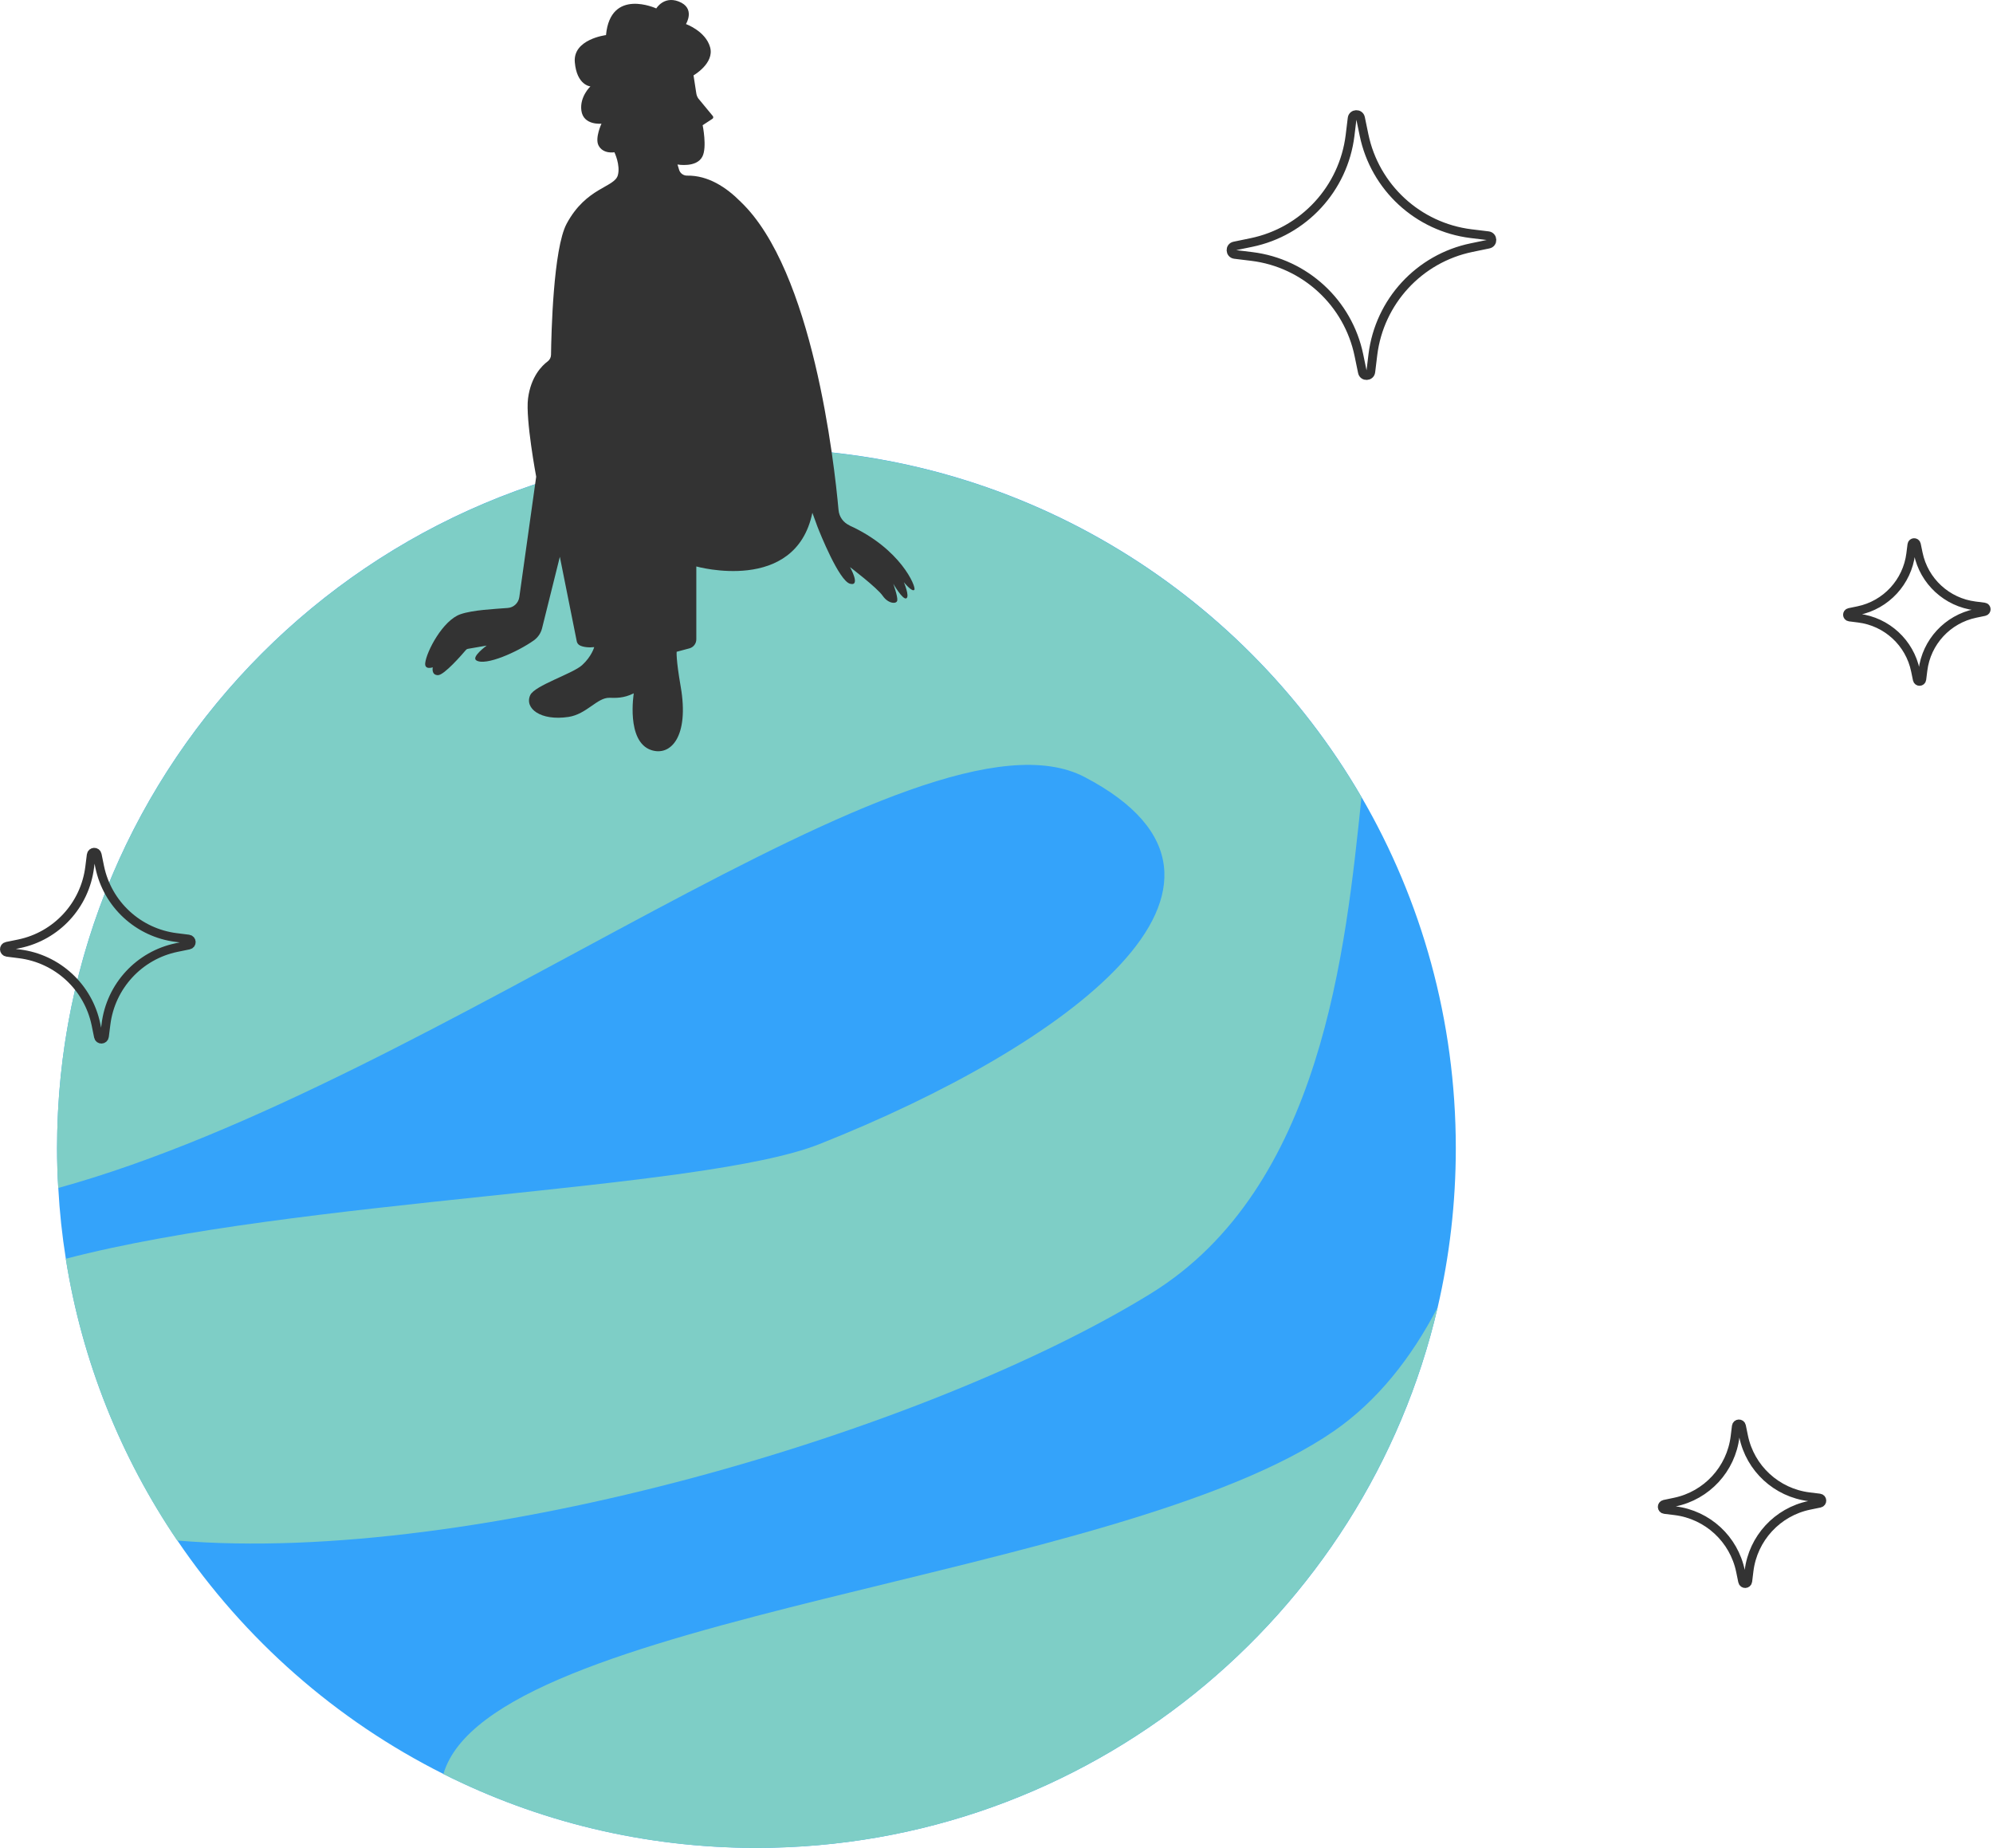 <svg width="453" height="420" viewBox="0 0 453 420" fill="none" xmlns="http://www.w3.org/2000/svg">
<path d="M394.37 326.539L394.662 324.153C394.742 323.489 395.689 323.448 395.83 324.103L396.313 326.459C397.813 333.748 403.804 339.275 411.194 340.192L413.58 340.484C414.244 340.564 414.285 341.511 413.63 341.652L411.274 342.135C403.985 343.635 398.457 349.636 397.551 357.016L397.259 359.402C397.179 360.066 396.232 360.107 396.091 359.452L395.608 357.096C394.108 349.807 388.117 344.279 380.727 343.363L378.341 343.071C377.677 342.991 377.636 342.044 378.291 341.903L380.647 341.41C387.936 339.91 393.464 333.909 394.37 326.529V326.539Z" stroke="#333333" stroke-width="2"/>
<path d="M434.306 125.852L434.568 123.778C434.639 123.204 435.464 123.174 435.585 123.737L436.008 125.781C437.317 132.124 442.522 136.917 448.935 137.712L451.01 137.974C451.583 138.044 451.614 138.87 451.05 138.991L449.006 139.414C442.673 140.723 437.87 145.928 437.075 152.341L436.813 154.425C436.743 154.999 435.917 155.029 435.796 154.466L435.374 152.422C434.065 146.079 428.859 141.286 422.446 140.491L420.372 140.229C419.798 140.159 419.768 139.333 420.332 139.212L422.376 138.789C428.708 137.481 433.501 132.275 434.306 125.862V125.852Z" stroke="#333333" stroke-width="2"/>
<path d="M306.862 30.787L307.335 26.89C307.466 25.813 309.027 25.743 309.238 26.81L310.034 30.656C312.49 42.577 322.286 51.618 334.358 53.108L338.255 53.581C339.332 53.712 339.402 55.273 338.335 55.484L334.489 56.28C322.568 58.736 313.537 68.532 312.047 80.614L311.574 84.511C311.443 85.588 309.883 85.659 309.671 84.591L308.876 80.745C306.419 68.825 296.623 59.783 284.551 58.293L280.655 57.82C279.577 57.689 279.507 56.129 280.574 55.917L284.42 55.122C296.341 52.665 305.372 42.869 306.862 30.787Z" stroke="#333333" stroke-width="2"/>
<path d="M330.898 260.975C330.898 273.41 329.469 285.512 326.78 297.12C310.42 367.527 247.302 419.992 171.932 419.992C146.358 419.992 122.195 413.952 100.79 403.199C76.364 390.956 55.533 372.591 40.3 350.109C27.514 331.251 18.674 309.514 14.959 286.065C14.113 280.78 13.539 275.413 13.247 269.976C13.066 266.986 12.975 263.986 12.975 260.955C12.975 173.12 84.147 101.918 171.932 101.918C230.649 101.918 281.937 133.764 309.463 181.155C323.095 204.604 330.898 231.868 330.898 260.965V260.986V260.975Z" fill="#34A3FA"/>
<path d="M326.771 297.13C310.411 367.537 247.293 420.002 171.923 420.002C146.349 420.002 122.186 413.961 100.781 403.209C111.403 366.802 253.817 359.311 303.131 325.301C312.968 318.515 320.771 308.709 326.771 297.12V297.13Z" fill="#7ECEC6"/>
<path d="M309.462 181.167C305.868 215.55 300.562 269.989 261.538 294.022C211.006 325.142 108.381 355.82 40.289 350.142C27.503 331.284 18.663 309.547 14.948 286.098C67.675 272.335 159.326 270.714 186.238 260.042C242.197 237.861 292.88 200.881 246.546 176.617C209.314 157.124 100.256 246.017 13.236 270.009C13.055 267.019 12.964 264.018 12.964 260.988C12.964 189.443 60.184 128.934 125.144 108.948C139.934 104.397 155.641 101.951 171.921 101.951C178.838 101.951 185.644 102.394 192.329 103.25C242.388 109.663 285.168 139.384 309.452 181.177H309.473L309.462 181.167Z" fill="#7ECEC6"/>
<path d="M193.106 119.423C191.706 118.789 190.74 117.48 190.599 115.95C189.612 105.015 184.739 61.501 168.358 45.865C165.046 42.522 160.908 39.844 156.196 39.915C155.36 39.935 154.605 39.401 154.363 38.606L153.991 37.387C153.991 37.387 158.34 38.193 159.659 35.565C160.737 33.431 159.71 28.457 159.71 28.457L161.925 27.007C162.146 26.866 162.186 26.564 162.015 26.363L158.713 22.366C158.471 22.003 158.32 21.601 158.26 21.178L157.636 17.13C157.636 17.13 162.438 14.382 161.401 10.727C160.374 7.062 155.914 5.471 155.914 5.471C155.914 5.471 158.199 1.806 154.202 0.316C150.85 -0.932 149.168 1.917 149.168 1.917C149.168 1.917 138.758 -2.885 137.741 7.978C137.741 7.978 130.19 8.894 130.653 14.15C131.106 19.406 134.197 19.637 134.197 19.637C134.197 19.637 131.72 21.973 132.143 25.124C132.596 28.558 136.714 28.105 136.714 28.105C136.714 28.105 135.194 31.357 136.029 33.028C137.056 35.082 139.654 34.609 139.654 34.609C139.654 34.609 141.053 37.498 140.439 39.804C139.694 42.633 133.281 42.522 128.8 50.839C125.75 56.507 125.307 75.918 125.246 80.62C125.246 81.214 124.964 81.778 124.481 82.141C123.202 83.097 120.675 85.554 120.021 90.558C119.417 95.269 121.873 108.348 121.873 108.348L118.037 135.713C117.846 137.052 116.759 138.079 115.42 138.18C112.379 138.422 107.516 138.623 104.677 139.6C100.66 140.969 96.955 148.057 96.653 150.675C96.451 152.356 98.364 151.671 98.364 151.671C98.364 151.671 97.972 153.454 99.552 153.454C100.962 153.454 105.039 148.742 105.915 147.715C106.026 147.584 106.177 147.503 106.338 147.473L110.627 146.728C110.627 146.728 107.063 149.316 108.261 150.091C110.365 151.45 117.715 148.117 121.31 145.57C122.246 144.906 122.92 143.939 123.202 142.822L127.25 126.551L131.096 145.761C131.166 146.134 131.398 146.456 131.72 146.647C132.505 147.1 133.935 147.221 135.063 147.08C135.063 147.08 134.489 149.195 132.304 151.178C130.129 153.151 121.521 155.789 120.514 158.004C119.165 160.985 122.85 163.904 129.213 162.948C133.341 162.324 135.727 158.548 138.506 158.598C139.905 158.618 141.688 158.759 144.054 157.581C144.054 157.581 142.261 168.516 147.99 170.469C152.4 171.969 156.709 167.489 154.716 156.031C153.618 149.728 153.8 148.138 153.8 148.138L156.699 147.362C157.626 147.111 158.27 146.275 158.27 145.308V128.746C158.27 128.746 180.802 135.079 184.649 116.544C185.051 117.661 185.504 118.92 185.776 119.634C186.35 121.125 190.7 131.988 193.206 132.673C195.724 133.357 193.206 128.897 193.206 128.897C193.206 128.897 199.378 133.589 200.637 135.421C201.895 137.254 203.838 137.365 203.949 136.448C204.07 135.532 203.033 132.673 203.033 132.673C203.033 132.673 205.208 136.448 206.013 135.985C206.819 135.532 205.439 132.32 205.439 132.32C205.439 132.32 207.382 134.727 207.836 134.032C208.268 133.388 204.755 124.739 193.096 119.443L193.106 119.423Z" fill="#333333"/>
<path d="M20.384 197.107L20.736 194.308C20.837 193.533 21.945 193.483 22.096 194.258L22.659 197.017C24.421 205.544 31.429 212.008 40.067 213.086L42.866 213.438C43.641 213.539 43.692 214.646 42.916 214.797L40.158 215.361C31.63 217.123 25.166 224.13 24.089 232.779L23.737 235.578C23.636 236.353 22.528 236.403 22.377 235.628L21.814 232.859C20.052 224.332 13.044 217.868 4.406 216.791L1.607 216.438C0.831 216.338 0.781 215.23 1.556 215.079L4.315 214.515C12.843 212.753 19.307 205.746 20.384 197.097V197.107Z" stroke="#333333" stroke-width="2"/>
</svg>
